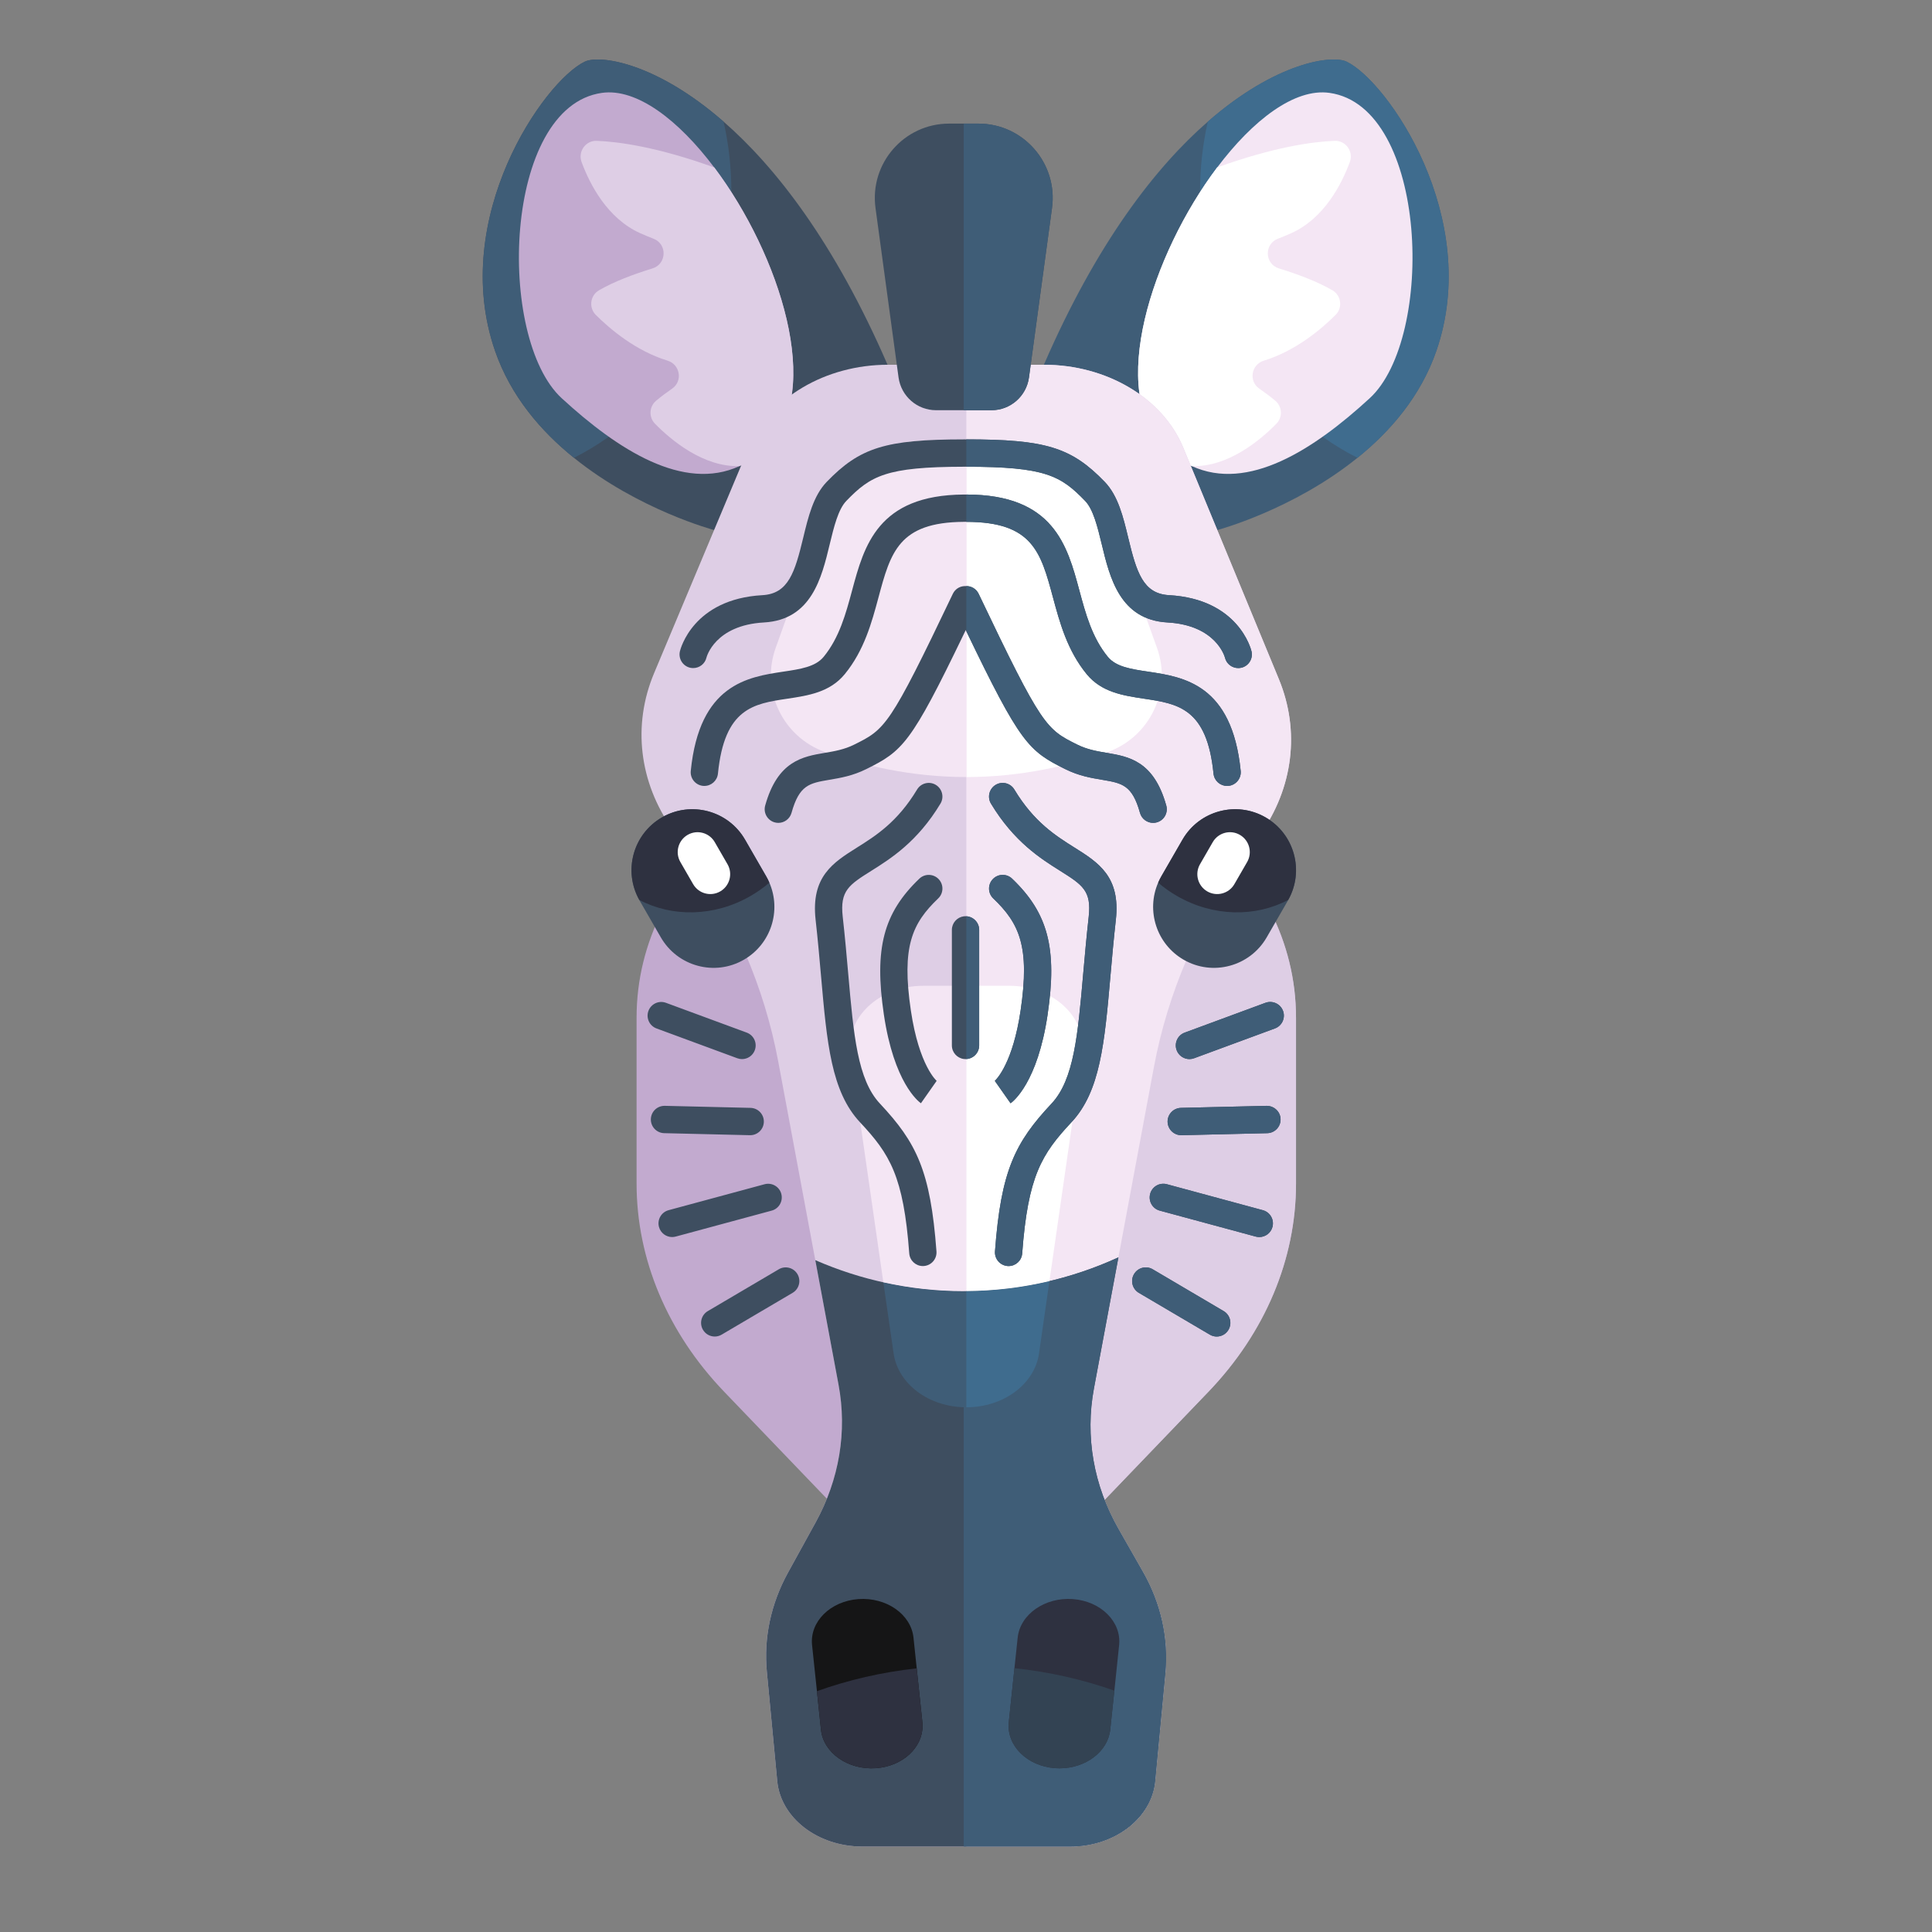 <?xml version="1.0" encoding="UTF-8"?><svg id="Layer_1" xmlns="http://www.w3.org/2000/svg" viewBox="0 0 160 160"><rect x="0" y="0" width="160" height="160" fill="#808080" stroke="none"/><defs><style>.cls-1{fill:#f4e6f4;}.cls-2{fill:#151516;}.cls-3{fill:#c2aacf;}.cls-4{fill:#3f6c8e;}.cls-5{fill:#3f5d77;}.cls-6{fill:#fff;}.cls-7{fill:#334353;}.cls-8{fill:#decee5;}.cls-9{fill:#2e3140;}.cls-10{fill:#3e4e60;}</style></defs><g id="Avatars"><g id="Artboard"><g id="Animals"><g id="Animals-avatar_20"><g id="Group"><g id="Path"><path class="cls-10" d="M40.999,29.062c1.292,3.735,3.791,6.643,6.532,8.852,5.347,4.321,11.608,5.983,11.608,5.983l14.363-13.69c-4.392-10.129-9.277-16.384-13.578-20.132-5.638-4.926-10.275-5.547-11.489-4.971-3.374,1.607-11.257,12.924-7.436,23.958Z"/><path class="cls-5" d="M40.999,29.062c1.292,3.735,3.791,6.643,6.532,8.852,7.701-3.881,13.036-12.303,13.036-22.066,0-1.989-.223-3.923-.643-5.773-5.638-4.926-10.275-5.547-11.489-4.971-3.374,1.607-11.257,12.924-7.436,23.958Z"/><path class="cls-3" d="M46.521,32.982c4.653,4.276,10.071,7.752,14.718,5.621.781-.356,1.537-.87,2.267-1.565,4.76-4.534,1.066-15.973-4.353-23.169h-.003c-2.951-3.923-6.416-6.585-9.303-6.177-8.182,1.151-8.757,20.297-3.326,25.291Z"/><path class="cls-8" d="M54.042,22.226c-1.574.485-3.193,1.093-4.435,1.814-.734.426-.866,1.439-.265,2.039,1.183,1.181,3.311,2.981,5.939,3.787,1.05.322,1.283,1.698.378,2.321-.448.309-.898.644-1.32.997-.582.487-.625,1.368-.093,1.909,1.328,1.352,3.998,3.6,6.993,3.509.781-.356,1.537-.87,2.267-1.565,4.76-4.534,1.066-15.973-4.353-23.169h-.003c-4.703-1.7-7.913-2.131-9.721-2.205-.928-.038-1.586.886-1.264,1.758.68,1.84,2.129,4.675,4.866,5.896.38.169.746.321,1.097.456,1.146.442,1.089,2.091-.085,2.452Z"/></g><g id="Path-2"><path class="cls-5" d="M118.952,29.062c-1.292,3.735-3.791,6.643-6.532,8.852-5.347,4.321-11.608,5.983-11.608,5.983l-14.363-13.69c4.392-10.129,9.277-16.384,13.578-20.132,5.638-4.926,10.275-5.547,11.489-4.971,3.374,1.607,11.256,12.924,7.436,23.958Z"/><path class="cls-4" d="M118.952,29.062c-1.292,3.735-3.791,6.643-6.532,8.852-7.701-3.881-13.036-12.303-13.036-22.066,0-1.989.223-3.923.643-5.773,5.638-4.926,10.275-5.547,11.489-4.971,3.374,1.607,11.256,12.924,7.436,23.958Z"/><path class="cls-1" d="M113.431,32.982c-4.653,4.276-10.071,7.752-14.718,5.621-.781-.356-1.537-.87-2.267-1.565-4.76-4.534-1.066-15.973,4.353-23.169h.003c2.951-3.923,6.416-6.585,9.303-6.177,8.182,1.151,8.757,20.297,3.326,25.291Z"/><path class="cls-6" d="M105.909,22.226c1.574.485,3.193,1.093,4.435,1.814.734.426.866,1.439.265,2.039-1.183,1.181-3.311,2.981-5.939,3.787-1.05.322-1.283,1.698-.378,2.321.448.309.898.644,1.32.997.582.487.625,1.368.093,1.909-1.328,1.352-3.998,3.6-6.993,3.509-.781-.356-1.537-.87-2.267-1.565-4.76-4.534-1.066-15.973,4.353-23.169h.003c4.703-1.7,7.913-2.131,9.721-2.205.928-.038,1.586.886,1.264,1.758-.68,1.84-2.129,4.675-4.866,5.896-.38.169-.746.321-1.097.456-1.146.442-1.089,2.091.085,2.452Z"/></g><g id="Path-3"><path class="cls-3" d="M107.331,84.263v13.755c0,6.268-2.56,12.351-7.257,17.244l-12.105,12.61h-15.888l-12.105-12.61c-4.697-4.893-7.257-10.976-7.257-17.244v-13.755c0-12.512,12.112-22.666,27.094-22.757.07-.003.139-.003.209-.003,7.543,0,14.366,2.547,19.311,6.665,4.941,4.122,7.996,9.808,7.996,16.095Z"/><path class="cls-8" d="M107.331,84.263v13.755c0,6.268-2.56,12.351-7.257,17.244l-12.105,12.61h-8.155V61.506c.07-.003.139-.003.209-.003,7.543,0,14.366,2.547,19.311,6.665,4.941,4.122,7.996,9.808,7.996,16.095Z"/><path class="cls-8" d="M104.354,69.127l-1.366,1.931c-3.765,5.327-6.287,11.2-7.424,17.309l-2.942,15.763-2.028,10.86c-.739,3.965-.032,8.024,2.038,11.649l2.012,3.528c1.495,2.62,2.138,5.521,1.866,8.415l-.843,8.916c-.287,3.063-3.352,5.424-7.039,5.424h-17.221c-3.681,0-6.749-2.361-7.039-5.42l-.859-9.039c-.271-2.817.333-5.647,1.744-8.215l2.299-4.178c1.957-3.558,2.616-7.523,1.892-11.394l-1.925-10.317-3.074-16.475c-1.14-6.096-3.652-11.96-7.404-17.28l-1.347-1.908c-2.771-3.917-3.326-8.651-1.527-12.943l7.853-18.726c1.715-4.085,6.339-6.821,11.528-6.821h12.9c5.212,0,9.845,2.759,11.544,6.866l7.918,19.169c1.766,4.279,1.195,8.988-1.556,12.885Z"/><path class="cls-1" d="M104.353,69.127l-1.367,1.93c-3.764,5.329-6.285,11.199-7.423,17.309l-4.968,26.626c-.74,3.963-.031,8.023,2.037,11.648l2.014,3.527c1.495,2.621,2.138,5.522,1.866,8.417l-.844,8.914c-.286,3.063-3.353,5.425-7.04,5.425h-8.6V30.208h6.42c5.212,0,9.847,2.759,11.543,6.865l7.919,19.171c1.765,4.276,1.196,8.984-1.557,12.883Z"/><path class="cls-10" d="M96.51,138.582l-.843,8.916c-.287,3.063-3.352,5.424-7.039,5.424h-17.221c-3.681,0-6.749-2.361-7.039-5.42l-.859-9.039c-.271-2.817.333-5.647,1.744-8.215l2.299-4.178c1.957-3.558,2.616-7.523,1.892-11.394l-1.925-10.317c3.784,1.653,7.937,2.565,12.293,2.565,4.556,0,8.89-.996,12.81-2.794l-2.028,10.86c-.739,3.965-.032,8.024,2.038,11.649l2.012,3.528c1.495,2.62,2.138,5.521,1.866,8.415Z"/><path class="cls-5" d="M96.51,138.582l-.843,8.916c-.287,3.063-3.352,5.424-7.039,5.424h-8.815v-45.999c4.556,0,8.89-.996,12.81-2.794l-2.028,10.86c-.739,3.965-.032,8.024,2.038,11.649l2.012,3.528c1.495,2.62,2.138,5.521,1.866,8.415Z"/><path class="cls-5" d="M80.023,106.92v9.625c-1.534,0-2.945-.475-4.02-1.271-1.072-.796-1.811-1.908-1.996-3.176l-.852-5.902c2.147.479,4.375.728,6.658.728.071,0,.139,0,.21-.003Z"/><path class="cls-4" d="M86.91,106.093l-.865,6.006c-.184,1.268-.924,2.38-1.996,3.176-1.079.796-2.49,1.271-4.023,1.271v-9.625c2.367-.013,4.669-.298,6.884-.828Z"/><path class="cls-1" d="M73.154,106.194c2.148.477,4.375.73,6.659.73.07,0,.14-.002.21-.003v-25.281h-3.575c-3.636,0-6.452,2.646-6.019,5.653l2.725,18.901Z"/><path class="cls-6" d="M86.91,106.094l0-.002,2.709-18.8c.436-3.008-2.383-5.653-6.016-5.653h-3.578v25.281c2.365-.016,4.668-.301,6.884-.827Z"/><path class="cls-10" d="M87.123,17.229l-1.908,14.03c-.213,1.552-1.537,2.713-3.103,2.713h-4.595c-1.566,0-2.89-1.161-3.103-2.713l-1.908-14.03c-.504-3.697,2.367-6.992,6.093-6.992h2.431c3.726,0,6.597,3.296,6.093,6.992Z"/><path class="cls-5" d="M87.123,17.229l-1.908,14.03c-.213,1.552-1.537,2.713-3.103,2.713h-2.299V10.236h1.217c3.726,0,6.597,3.296,6.093,6.992Z"/><path class="cls-6" d="M80.027,36.485h3.373c3.758,0,7.112,2.363,8.381,5.906l4.037,11.268c1.259,3.514-.581,7.37-4.092,8.623-3.057,1.091-7.086,2.07-11.699,2.07v-27.867h-0Z"/><path class="cls-1" d="M80.027,36.485h-3.372c-3.758,0-7.112,2.363-8.381,5.906l-4.037,11.268c-1.259,3.514.581,7.37,4.092,8.623,3.057,1.091,7.086,2.07,11.699,2.07v-27.867Z"/><path class="cls-10" d="M104.812,67.694c2.39,1.382,3.222,4.426,1.876,6.831-.008.022-.02.042-.032.062l-1.753,3.04c-.695,1.205-1.813,2.018-3.059,2.352-1.248.338-2.619.196-3.825-.502-2.242-1.297-3.115-4.059-2.105-6.38.075-.177.162-.351.259-.519l1.753-3.04c.697-1.209,1.816-2.016,3.062-2.35,1.246-.334,2.617-.193,3.824.505Z"/><path class="cls-9" d="M104.812,67.694c2.39,1.382,3.222,4.426,1.876,6.831-2.694,1.432-6.201,1.419-9.223-.328-.562-.325-1.08-.692-1.55-1.098.075-.177.162-.351.259-.519l1.753-3.04c.697-1.209,1.816-2.016,3.062-2.35,1.246-.334,2.616-.193,3.823.505Z"/><path class="cls-6" d="M100.434,69.743l-1.055,1.829c-.454.788-.185,1.795.602,2.25h0c.787.455,1.792.185,2.246-.603l1.055-1.829c.454-.788.185-1.795-.602-2.25h0c-.786-.455-1.792-.185-2.246.603Z"/><path class="cls-10" d="M54.817,67.694c-2.39,1.382-3.222,4.426-1.876,6.831.008.022.02.042.032.062l1.753,3.04c.695,1.205,1.813,2.018,3.059,2.352,1.248.338,2.619.196,3.825-.502,2.242-1.297,3.115-4.059,2.105-6.38-.075-.177-.162-.351-.259-.519l-1.753-3.04c-.697-1.209-1.816-2.016-3.062-2.35-1.246-.334-2.617-.193-3.824.505Z"/><path class="cls-9" d="M54.817,67.694c-2.39,1.382-3.222,4.426-1.876,6.831,2.694,1.432,6.201,1.419,9.223-.328.562-.325,1.08-.692,1.55-1.098-.075-.177-.162-.351-.259-.519l-1.753-3.04c-.697-1.209-1.816-2.016-3.062-2.35-1.246-.334-2.616-.193-3.824.505Z"/><path class="cls-6" d="M59.194,69.743l1.055,1.829c.454.788.185,1.795-.602,2.25h0c-.787.455-1.792.185-2.246-.603l-1.055-1.829c-.454-.788-.185-1.795.602-2.25h0c.787-.455,1.792-.185,2.246.603Z"/><path class="cls-2" d="M76.403,142.931c0,1.804-1.654,3.343-3.849,3.502-2.319.168-4.364-1.262-4.566-3.195l-.333-3.182-.403-3.818c-.205-1.933,1.514-3.637,3.834-3.808,2.319-.168,4.364,1.262,4.566,3.195l.267,2.54.469,4.46c.012.103.015.207.015.307Z"/><path class="cls-9" d="M76.403,142.931c0,1.804-1.654,3.343-3.849,3.502-2.319.168-4.364-1.262-4.566-3.195l-.333-3.182c2.595-.929,5.367-1.575,8.263-1.891l.469,4.46c.012.103.015.207.015.307Z"/><path class="cls-9" d="M92.682,136.237l-.395,3.776-.341,3.224c-.194,1.83-2.037,3.208-4.201,3.208-.12,0-.244-.003-.368-.013-2.319-.168-4.035-1.875-3.834-3.808l.469-4.473.267-2.527c.205-1.933,2.25-3.363,4.569-3.195,2.319.171,4.035,1.875,3.833,3.808Z"/><path class="cls-7" d="M92.287,140.013l-.341,3.224c-.194,1.83-2.037,3.208-4.201,3.208-.12,0-.244-.003-.368-.013-2.319-.168-4.035-1.875-3.834-3.808l.469-4.473c2.9.307,5.677.942,8.275,1.862Z"/></g><path id="Shape" class="cls-10" d="M102.749,63.845c.061.621-.394,1.174-1.014,1.239-.039.003-.074.003-.113.003-.575,0-1.066-.433-1.124-1.019-.539-5.424-2.951-5.786-5.741-6.203-1.734-.262-3.529-.53-4.763-2.037-1.611-1.966-2.235-4.288-2.787-6.336-1.017-3.777-1.689-6.274-7.181-6.274-.016,0-.032-.006-.048-.006-.016,0-.032.006-.052.006h-.113c-5.389.036-6.058,2.523-7.065,6.274-.552,2.047-1.175,4.369-2.787,6.336-1.233,1.507-3.029,1.776-4.763,2.037-2.793.417-5.202.779-5.741,6.203-.058.585-.552,1.019-1.124,1.019-.039,0-.074,0-.113-.003-.623-.065-1.075-.618-1.014-1.239.717-7.18,4.727-7.781,7.656-8.221,1.43-.213,2.667-.398,3.352-1.232,1.301-1.591,1.834-3.57,2.351-5.488.995-3.706,2.125-7.904,9.248-7.949h.113c.019,0,.036.003.052.003.016,0,.032-.003.048-.003,7.227,0,8.363,4.224,9.364,7.949.517,1.918,1.049,3.897,2.351,5.488.681.834,1.918,1.019,3.352,1.232,2.929.44,6.939,1.041,7.656,8.221ZM96.585,66.711c-1.03-3.7-3.106-4.052-4.934-4.363-.791-.133-1.608-.272-2.428-.679-2.58-1.284-2.913-1.449-8.176-12.493-.2-.42-.626-.66-1.066-.64h-.006c-.055-.003-.11,0-.161.006-.381.036-.727.265-.904.634-5.267,11.045-5.596,11.209-8.176,12.493-.82.407-1.637.547-2.428.679-1.831.31-3.904.663-4.937,4.363-.168.602.184,1.226.785,1.394.103.029.203.042.307.042.494,0,.946-.327,1.088-.825.646-2.319,1.479-2.461,3.135-2.743.907-.152,1.937-.327,3.058-.886,3.009-1.494,3.694-2.086,8.073-11.174l.165-.34c4.527,9.415,5.192,10,8.237,11.513,1.12.56,2.151.734,3.058.886,1.657.281,2.49.424,3.135,2.743.139.498.594.825,1.088.825.1,0,.203-.013.304-.042.604-.168.953-.792.785-1.394ZM88.993,70.197c-1.573-.99-3.358-2.112-4.989-4.812-.323-.537-1.017-.708-1.55-.385-.536.323-.707,1.019-.384,1.556,1.908,3.16,4.111,4.547,5.722,5.559,1.847,1.164,2.612,1.643,2.37,3.803-.187,1.682-.323,3.224-.455,4.715-.446,5.1-.769,8.781-2.622,10.76-3.029,3.228-4.191,5.563-4.685,12.241-.045.624.423,1.164,1.043,1.213.029,0,.058.003.087.003.584,0,1.082-.453,1.124-1.048.475-6.4,1.608-8.224,4.078-10.86,2.389-2.548,2.741-6.559,3.229-12.109.129-1.481.265-3.011.449-4.664.4-3.574-1.453-4.738-3.416-5.973ZM83.82,72.768c-.452-.433-1.169-.417-1.598.036-.433.453-.417,1.168.036,1.601,2.16,2.063,3.048,3.981,2.264,9.279-.639,4.318-1.97,5.676-2.144,5.838l.01-.006,1.301,1.853c.226-.158,2.238-1.721,3.071-7.354.807-5.456.039-8.399-2.938-11.245ZM79.961,75.876c-.052,0-.1.003-.149.01-.552.074-.982.55-.982,1.122v9.57c0,.572.429,1.048.982,1.122.048.006.097.01.149.01.623,0,1.13-.508,1.13-1.132v-9.57c0-.624-.507-1.132-1.13-1.132ZM106.256,83.719c-.216-.585-.865-.886-1.453-.673l-6.691,2.471c-.584.213-.885.867-.668,1.452.168.456.601.741,1.059.741.132,0,.262-.023.391-.071l6.691-2.468c.588-.217.885-.867.672-1.452ZM104.896,91.581l-7.097.168c-.623.016-1.117.534-1.104,1.158.016.618.52,1.106,1.13,1.106h.029l7.094-.168c.626-.016,1.12-.534,1.104-1.161-.013-.624-.539-1.106-1.156-1.103ZM104.583,100.223l-7.947-2.151c-.604-.162-1.224.194-1.385.799-.165.605.194,1.226.794,1.387l7.95,2.151c.1.026.197.039.294.039.501,0,.956-.333,1.091-.838.161-.605-.194-1.226-.798-1.387ZM101.338,108.579l-5.877-3.464c-.539-.317-1.23-.136-1.547.404-.316.537-.139,1.232.4,1.549l5.877,3.461c.181.107.378.158.572.158.387,0,.765-.201.975-.56.316-.54.136-1.232-.4-1.549ZM103.643,53.936c-.042-.178-1.088-4.327-6.833-4.647-2.151-.12-2.683-1.889-3.378-4.764-.41-1.704-.836-3.47-1.941-4.615-2.764-2.865-4.908-3.522-11.466-3.522-.016,0-.032.003-.048.003-.016,0-.032-.003-.052-.003h-.113c-6.471.006-8.602.673-11.35,3.522-1.104,1.145-1.531,2.911-1.941,4.615-.694,2.875-1.227,4.644-3.381,4.764-5.744.32-6.791,4.47-6.833,4.647-.142.608.232,1.216.84,1.362.087.019.174.029.262.029.513,0,.975-.349,1.098-.87.006-.026.681-2.681,4.76-2.907,3.939-.22,4.779-3.697,5.451-6.494.342-1.41.694-2.869,1.369-3.57,2.012-2.086,3.3-2.823,9.726-2.833h.113c.019,0,.036-.003.052-.006.016.003.032.006.048.006,6.526,0,7.818.734,9.842,2.833.675.702,1.027,2.16,1.369,3.57.672,2.798,1.511,6.274,5.451,6.494,4.001.223,4.731,2.81,4.756,2.907.123.521.588.87,1.101.87.084,0,.171-.01.262-.029.607-.146.982-.754.836-1.362ZM70.246,80.637c-.131-1.493-.267-3.037-.455-4.718-.242-2.16.523-2.641,2.371-3.804,1.61-1.012,3.814-2.399,5.722-5.561.323-.535.151-1.231-.383-1.554-.534-.323-1.229-.152-1.552.384-1.629,2.701-3.414,3.824-4.989,4.814-1.962,1.234-3.815,2.4-3.415,5.973.185,1.654.32,3.184.45,4.664.488,5.549.84,9.559,3.228,12.107,2.471,2.635,3.604,4.46,4.077,10.859.044.595.54,1.048,1.126,1.048.028,0,.057-.001.085-.003.623-.046,1.089-.589,1.043-1.212-.494-6.678-1.657-9.013-4.683-12.241-1.854-1.977-2.177-5.659-2.625-10.756ZM76.136,72.767c-2.977,2.848-3.746,5.791-2.939,11.248.833,5.632,2.843,7.193,3.07,7.353l1.3-1.852.031.023c-.015-.012-1.483-1.251-2.165-5.856-.783-5.298.106-7.214,2.265-9.279.451-.432.468-1.148.036-1.6-.431-.451-1.146-.468-1.598-.037ZM54.37,85.172l6.69,2.468c.129.048.261.07.391.07.46,0,.892-.283,1.06-.741.216-.587-.084-1.237-.67-1.453l-6.69-2.468c-.585-.216-1.235.084-1.451.671-.216.586.084,1.237.67,1.453ZM62.102,94.013c.009,0,.018 0.0.027 0.0.612,0,1.115-.489,1.129-1.105.015-.625-.479-1.144-1.103-1.159l-7.097-.169c-.63-.011-1.142.48-1.157,1.105-.015.625.479,1.144,1.103,1.159l7.097.169ZM64.705,98.871c-.162-.603-.782-.96-1.386-.798l-7.949,2.149c-.603.163-.959.784-.797,1.388.136.505.592.837,1.09.837.098,0,.196-.013.295-.039l7.949-2.149c.603-.163.959-.784.797-1.388ZM64.495,105.117l-5.877,3.462c-.538.317-.718,1.011-.401,1.549.211.359.588.558.975.558.195,0,.392-.05.572-.157l5.877-3.462c.538-.317.718-1.011.401-1.549-.317-.539-1.01-.719-1.547-.402Z"/><path id="Shape-2" class="cls-5" d="M80.026,36.387c6.558,0,8.702.657,11.466,3.522,1.104,1.145,1.531,2.911,1.941,4.615.694,2.875,1.227,4.644,3.378,4.764,5.744.32,6.791,4.47,6.833,4.647.145.608-.229,1.216-.836,1.362-.09.019-.178.029-.262.029-.513,0-.978-.349-1.101-.87-.026-.097-.756-2.684-4.756-2.907-3.939-.22-4.779-3.697-5.451-6.494-.342-1.41-.694-2.869-1.369-3.57-2.025-2.099-3.316-2.833-9.842-2.833v-2.264h0ZM80.026,75.883v11.821c.593-.034,1.066-.523,1.066-1.125v-9.57c0-.602-.473-1.091-1.066-1.125ZM97.443,86.969c.168.456.601.741,1.059.741.132,0,.262-.023.391-.071l6.691-2.468c.588-.217.885-.867.672-1.452-.216-.585-.865-.886-1.453-.673l-6.691,2.471c-.584.213-.885.867-.668,1.452ZM87.207,49.492c.552,2.047,1.175,4.369,2.787,6.336,1.233,1.507,3.029,1.776,4.763,2.037,2.79.417,5.202.779,5.741,6.203.058.585.549,1.019,1.124,1.019.039,0,.074,0,.113-.003.62-.065,1.075-.618,1.014-1.239-.717-7.18-4.727-7.781-7.656-8.221-1.434-.213-2.67-.398-3.352-1.232-1.301-1.591-1.834-3.57-2.351-5.488-1.001-3.726-2.138-7.949-9.364-7.949v2.264c5.493,0,6.164,2.497,7.181,6.274ZM86.759,84.013c.807-5.456.039-8.399-2.938-11.245-.452-.433-1.169-.417-1.598.036-.433.453-.417,1.168.036,1.601,2.16,2.063,3.048,3.981,2.264,9.279-.639,4.318-1.97,5.676-2.144,5.838l.01-.006,1.301,1.853c.226-.158,2.238-1.721,3.071-7.354ZM101.338,108.579l-5.877-3.464c-.539-.317-1.23-.136-1.547.404-.316.537-.139,1.232.4,1.549l5.877,3.461c.181.107.378.158.572.158.387,0,.765-.201.975-.56.316-.54.136-1.232-.4-1.549ZM104.583,100.223l-7.947-2.151c-.604-.162-1.224.194-1.385.799-.165.605.194,1.226.794,1.387l7.95,2.151c.1.026.197.039.294.039.501,0,.956-.333,1.091-.838.161-.605-.194-1.226-.798-1.387ZM104.896,91.581l-7.097.168c-.623.016-1.117.534-1.104,1.158.016.618.52,1.106,1.13,1.106h.029l7.094-.168c.626-.016,1.12-.534,1.104-1.161-.013-.624-.539-1.106-1.156-1.103ZM95.496,68.147c.1,0,.203-.013.304-.042.604-.168.953-.792.785-1.394-1.03-3.7-3.106-4.052-4.934-4.363-.791-.133-1.608-.272-2.428-.679-2.58-1.284-2.913-1.449-8.176-12.493-.193-.406-.597-.641-1.02-.639v3.744c4.483,9.316,5.155,9.905,8.189,11.413,1.12.56,2.151.734,3.058.886,1.657.281,2.49.424,3.135,2.743.139.498.594.825,1.088.825ZM88.993,70.197c-1.573-.99-3.358-2.112-4.989-4.812-.323-.537-1.017-.708-1.55-.385-.536.323-.707,1.019-.384,1.556,1.908,3.16,4.111,4.547,5.722,5.559,1.847,1.164,2.612,1.643,2.37,3.803-.187,1.682-.323,3.224-.455,4.715-.446,5.1-.769,8.781-2.622,10.76-3.029,3.228-4.191,5.563-4.685,12.241-.045.624.423,1.164,1.043,1.213.029,0,.058.003.087.003.584,0,1.082-.453,1.124-1.048.475-6.4,1.608-8.224,4.078-10.86,2.389-2.548,2.741-6.559,3.229-12.109.129-1.481.265-3.011.449-4.664.4-3.574-1.453-4.738-3.416-5.973Z"/></g></g></g></g></g></svg>